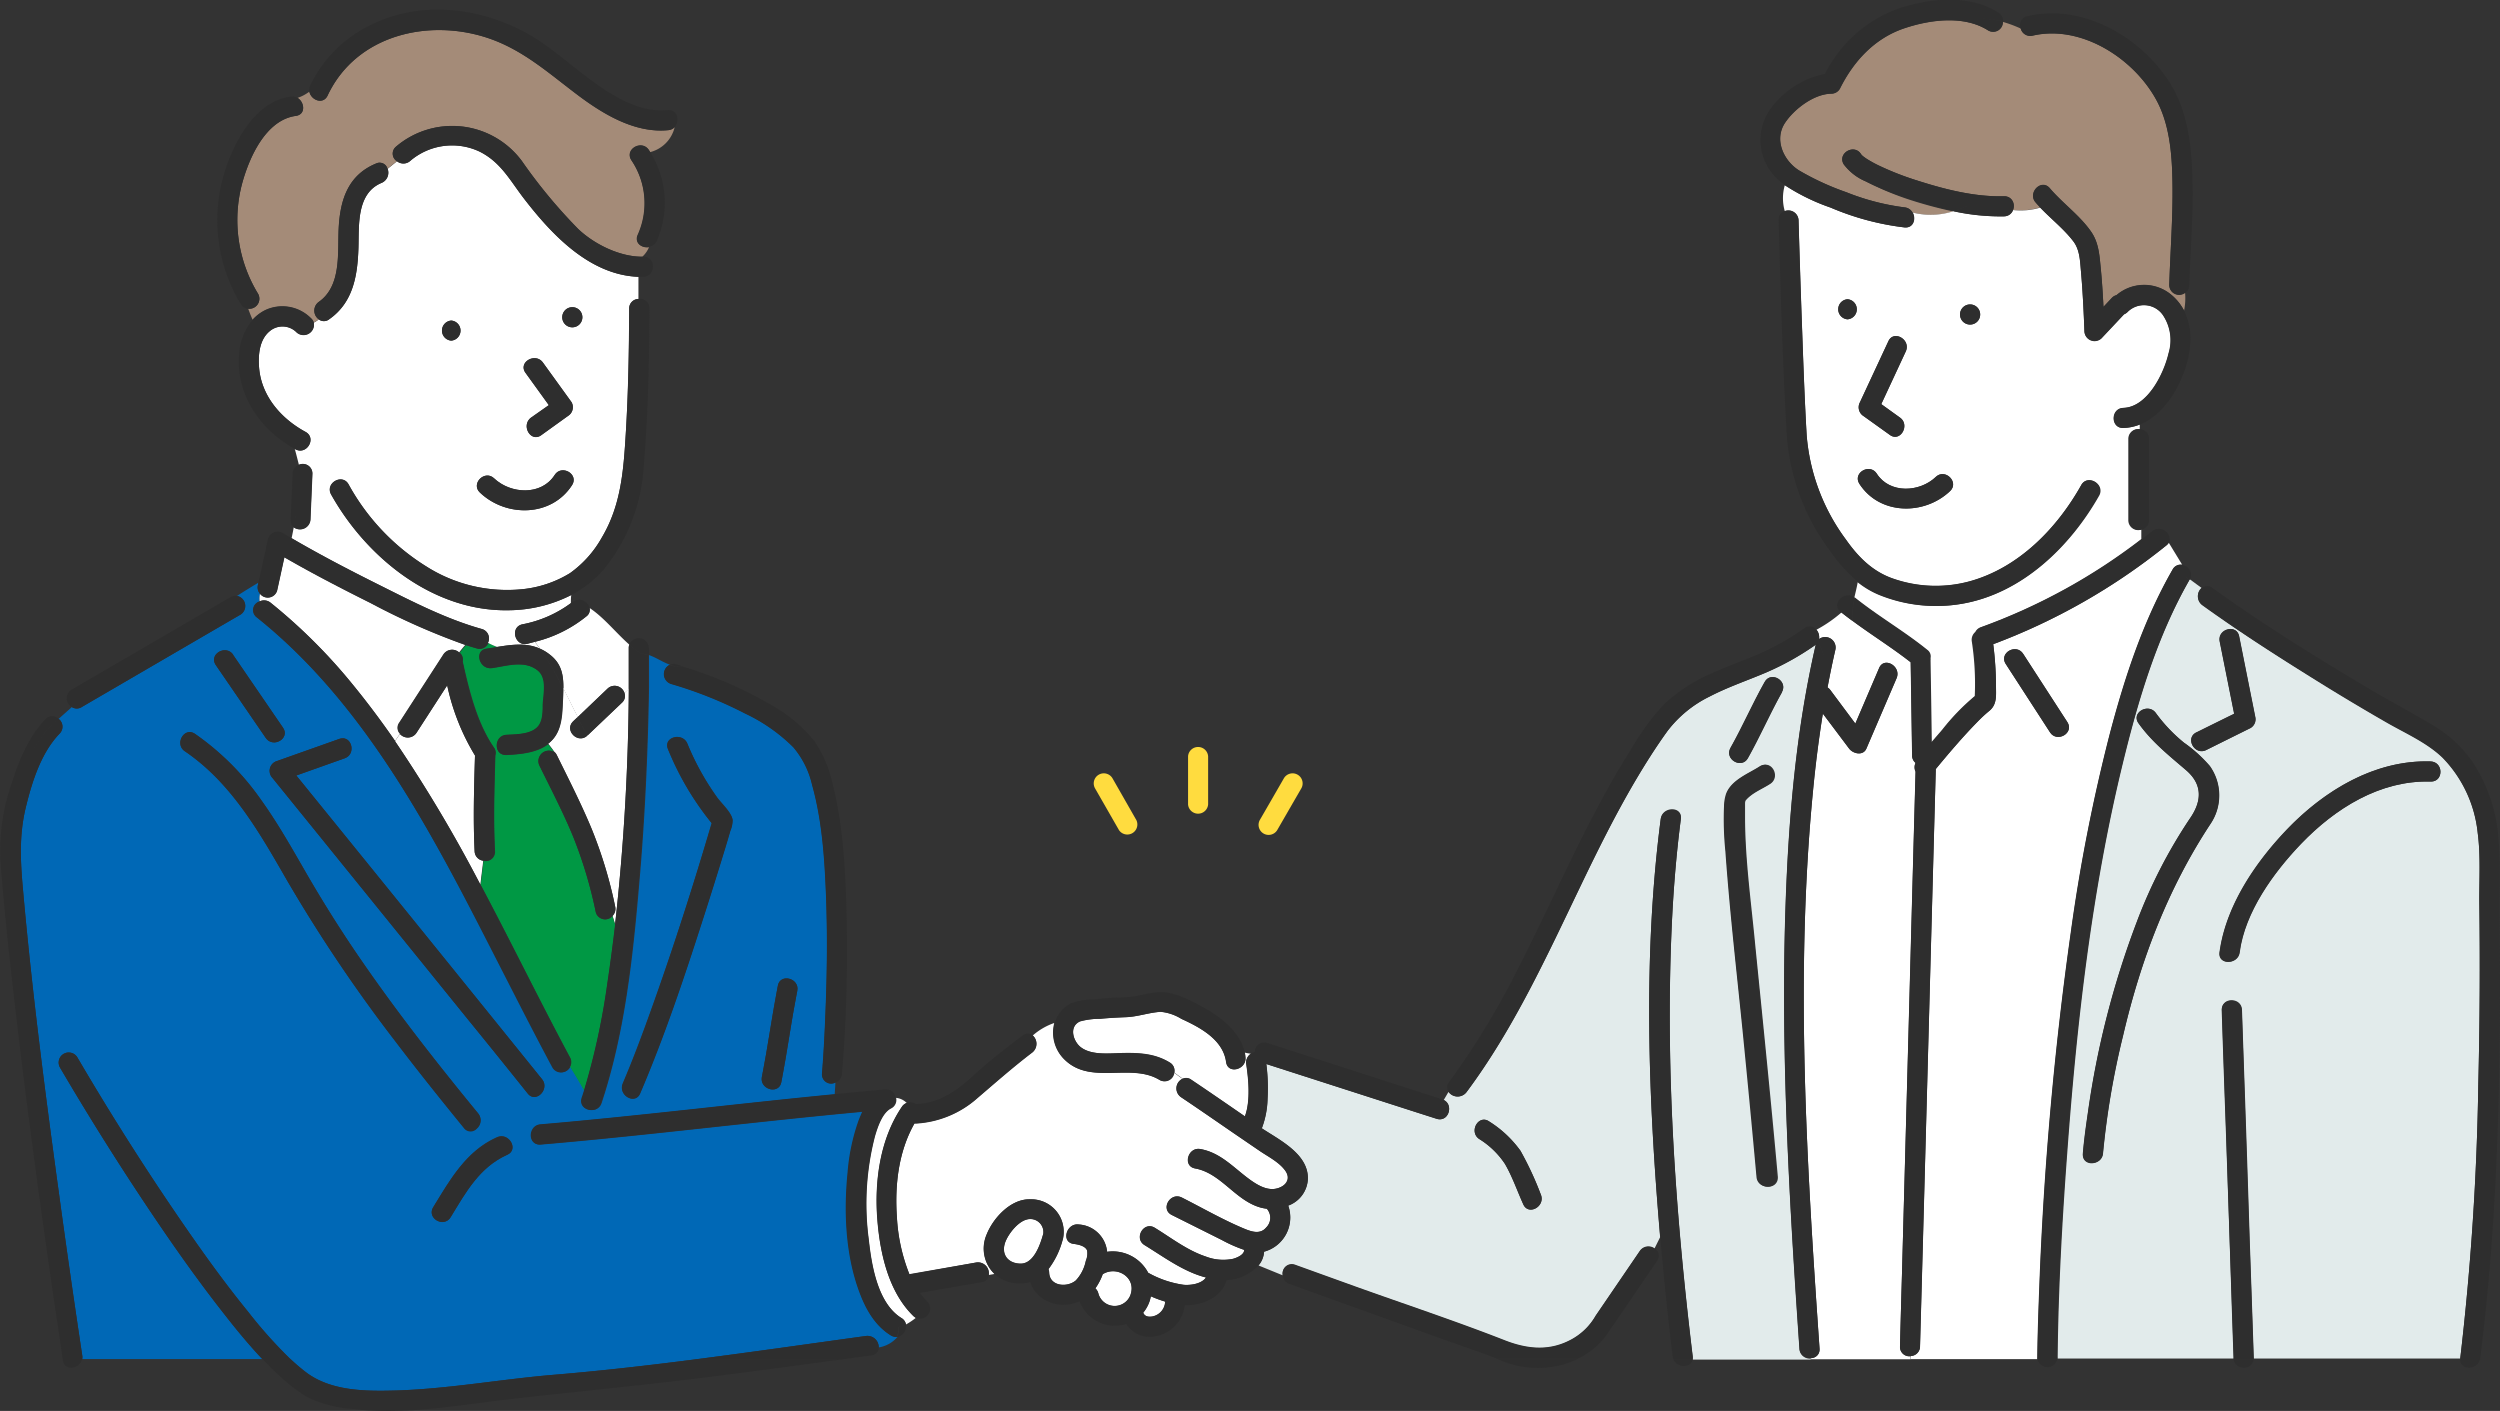 <svg xmlns="http://www.w3.org/2000/svg" viewBox="0 0 400 225.75"><rect x="0" y="0" width="400" height="225.75" fill="#333333" stroke="none"/><defs><style>.cls-1{fill:#0068b6;}.cls-2{fill:#fff;}.cls-3{fill:#009844;}.cls-4{fill:#a48b78;}.cls-5{fill:#e2ebeb;}.cls-6{fill:#2e2e2e;}.cls-7{fill:#ffdc3f;}</style></defs><g id="レイヤー_2" data-name="レイヤー 2"><g id="レイヤー_2-2" data-name="レイヤー 2"><path class="cls-1" d="M142.58,213.68c-2.52-1.55-4-4.2-5-6.91-2.23-6-2.51-12.87-1.88-19.15a32.34,32.34,0,0,1,1.74-8.26c.18-.49.39-1,.62-1.47-17.18,1.58-34.31,3.78-51.51,5.25-1.48.13-1.89-1.48-1.25-2.47a1.58,1.58,0,0,1,1.25-.74c15.68-1.35,31.3-3.3,47-4.82l.12-1.92a1.47,1.47,0,0,1-2.13-1.42c.27-3.29.43-6.59.56-9.89.25-6.17.32-12.34.09-18.51-.23-6-.62-12.07-2.24-17.84a14.16,14.16,0,0,0-3-6,27.62,27.62,0,0,0-7.7-5.39,65.76,65.76,0,0,0-11.87-4.74,1.65,1.65,0,0,1-.21-3.05c-1.15-.41-2.21-1.16-3.32-1.53,0,1.75,0,3.5,0,5.25-.18,10.54-.66,21.08-1.59,31.58-1,11.66-2.3,23.7-6,34.85-.65,1.95-3.76,1.11-3.1-.86.13-.38.25-.76.37-1.14-.68-1.29-1.47-2.56-2.25-3.84a1.57,1.57,0,0,1-2.78.11c-3-5.56-5.83-11.19-8.71-16.81C69.51,134.11,58.82,112.9,41,98.73a1.44,1.44,0,0,1,.52-2.5A4.17,4.17,0,0,1,41.6,95a1.57,1.57,0,0,1-.34-1.4l.08-.37c-1.15.69-2.29,1.38-3.4,2.11a1.64,1.64,0,0,1,.54,3l-3.18,1.84L13.07,113.13a1.44,1.44,0,0,1-1.57,0c-.71.64-1.43,1.26-2.13,1.9a1.57,1.57,0,0,1,.16,2.35c-3,3.12-4.48,7.89-5.45,12-1,4.32-.81,8.37-.42,12.75,1.43,16.21,3.52,32.37,5.73,48.48q1.8,13.14,3.77,26.25a1.46,1.46,0,0,1,0,.59H42c-2.42-2.55-4.64-5.31-6.79-8.08-3.64-4.68-7.07-9.52-10.39-14.43q-8-11.83-15.25-24.18a1.61,1.61,0,0,1,2.78-1.62c5.4,9.23,11.15,18.29,17.23,27.09,3.23,4.67,6.55,9.28,10.14,13.68a73.06,73.06,0,0,0,6.77,7.54c.78.73,1.6,1.43,2.44,2.08,4,3.05,9.54,3.09,14.57,2.94,8.36-.27,16.65-1.8,25-2.5,7.71-.64,15.4-1.53,23.09-2.52,9-1.16,18-2.46,27-3.7a1.81,1.81,0,0,1,2,1.84,5,5,0,0,0,3-1.67A1.59,1.59,0,0,1,142.58,213.68ZM121.9,172.31c1-5.08,1.52-9.35,2.56-14.61.39-2,3.49-1.17,3.1.85-1,5.08-1.52,9.35-2.55,14.61C124.61,175.19,121.51,174.33,121.9,172.31Zm-22.26,1c1.63-3.82,3.08-7.71,4.48-11.62,3.55-9.87,6.77-19.88,9.73-30a46.35,46.35,0,0,1-7-11.86c-.78-1.92,2.33-2.75,3.1-.86a43.14,43.14,0,0,0,4.77,8.55c.66.94,2.32,2.42,2.49,3.61a4.34,4.34,0,0,1-.35,1.69c-.31,1.05-.62,2.1-.94,3.15q-1.71,5.61-3.51,11.19c-3,9.35-6.15,18.69-10,27.72C101.6,176.85,98.83,175.21,99.64,173.33ZM81.17,184.74c-4.46,2-6.63,6-9.07,10-1.09,1.76-3.87.15-2.78-1.62,2.72-4.42,5.28-9,10.23-11.19C81.42,181.12,83.05,183.9,81.17,184.74ZM54.28,118.23c2-.69,2.8,2.42.86,3.1l-7.73,2.75,2.22,2.74q18.56,22.92,37.1,45.86c1.28,1.6-1,3.89-2.28,2.27q-4.77-5.92-9.56-11.84Q59.24,143.77,43.6,124.46a1.64,1.64,0,0,1,.71-2.69Zm-17-13.47,8,11.68c1.17,1.72-1.61,3.32-2.77,1.62l-8-11.67C33.39,104.67,36.17,103.06,37.33,104.76ZM46,141c-4.43-7.69-8.91-15.69-16.43-20.79-1.7-1.16-.09-3.94,1.62-2.78A42.28,42.28,0,0,1,41.8,128c2.63,3.67,4.85,7.61,7.1,11.51q3.72,6.45,7.87,12.6c6.1,9,12.82,17.6,19.72,26a1.7,1.7,0,0,1-.19,2.36,1.33,1.33,0,0,1-2.08-.09c-3.77-4.59-7.48-9.23-11.08-14A241.4,241.4,0,0,1,46,141Z"/><path class="cls-2" d="M183.89,208.29a6,6,0,0,1-1,1.73c.23.5.63.72,1.44.61a2.52,2.52,0,0,0,2.08-2.29s0-.06,0-.1a19.25,19.25,0,0,1-2.3-.85A6,6,0,0,1,183.89,208.29Z"/><path class="cls-2" d="M180.91,207.07c.86-2.63-2.08-4.52-4.34-3.3l-.13.06a9.56,9.56,0,0,1-1.19,2.29,1.65,1.65,0,0,1,.47.77A2.7,2.7,0,0,0,180.91,207.07Z"/><path class="cls-2" d="M166.93,197.39a2.09,2.09,0,0,0-2.62-2.29c-1.4.34-2.81,2.13-3.35,3.35-.89,2,.14,3.65,2.28,3.72S166.45,199.09,166.93,197.39Z"/><path class="cls-2" d="M205.64,187.3c-.91-1.35-2.65-2.21-4-3.1l-4.22-2.88c-2.82-1.94-5.63-3.89-8.47-5.79a1.7,1.7,0,0,1,.24-2.93c-.46-.31-.91-.64-1.36-1a1.56,1.56,0,0,1-2.36,1.16c-4.6-2.77-11,.89-15.2-3.27a6,6,0,0,1-1.59-5.81,10.21,10.21,0,0,0-3.44,2,1.78,1.78,0,0,1-.08,2.74c-3,2.29-5.87,4.81-8.76,7.28a16.16,16.16,0,0,1-9.83,4.08l-.26,0c-2.56,4.47-3.17,9.88-2.81,15a28.67,28.67,0,0,0,2,9.14L156.2,202a1.75,1.75,0,0,1,2,2l.94-.17a5.63,5.63,0,0,1-1.28-6.26c1-2.66,3.86-5.78,7-5.68a5.2,5.2,0,0,1,5.27,6.09,1.57,1.57,0,0,1-.06.28.83.83,0,0,1-.06.21,13.31,13.31,0,0,1-2.24,4.58,2,2,0,0,1,.11.57c.07,2.18,2.86,2.44,4.27,1.25a6.42,6.42,0,0,0,1.6-3.14,3,3,0,0,0,.21-1.65c-.31-.76-1.48-1-2.18-1.06-2-.28-1.16-3.38.86-3.1a4.83,4.83,0,0,1,4.51,4.37,6.41,6.41,0,0,1,6.57,3.35,16.1,16.1,0,0,0,5.67,1.93c1.19.1,2.89-.16,3.59-1.17-3.58-.91-6.71-3.27-9.83-5.18-1.76-1.08-.14-3.86,1.62-2.78,2.64,1.62,5.2,3.63,8.18,4.61a7.74,7.74,0,0,0,4.36.36c.67-.19,1.82-.67,1.78-1.43a22.85,22.85,0,0,1-3.6-1.59q-4-2-8-4c-1.85-.94-.22-3.71,1.62-2.78,3.25,1.64,6.48,3.51,9.84,4.92,1.23.52,2.69,1.05,3.66-.13a2.17,2.17,0,0,0,.19-2.89,1,1,0,0,0-.08-.11,7.32,7.32,0,0,1-1-.19c-4.07-1.13-6.33-5.51-10.49-6.26-2-.37-1.17-3.47.85-3.1,3.4.61,5.51,3.22,8.2,5.09,1.22.84,2.72,1.65,4.23,1.16C205.81,189.66,206.49,188.55,205.64,187.3Z"/><path class="cls-2" d="M326.34,205.6a552,552,0,0,1,5-56.26,280.06,280.06,0,0,1,6.3-32.1c2.39-9,5.36-18,10-26.13a1.44,1.44,0,0,1,1.5-.77L347,86.83a1.51,1.51,0,0,1-.38.43,100.1,100.1,0,0,1-27.71,15.81,53.54,53.54,0,0,1,.44,6.56c0,1.64.22,3.11-1.14,4.17a22.16,22.16,0,0,0-1.79,1.66c-2.36,2.4-4.56,5-6.7,7.58l-.26,9.49-1.38,50.78q-.44,16-.88,32.11a1.54,1.54,0,0,1-1.44,1.54v.5H326a2.13,2.13,0,0,1,0-.27C326.05,213.33,326.19,209.46,326.34,205.6Zm-2.64-101,7.08,10.94c1.12,1.74-1.66,3.35-2.78,1.62l-7.08-10.93C319.79,104.49,322.58,102.88,323.7,104.61Z"/><path class="cls-2" d="M99.91,110.87a1.43,1.43,0,0,1-.41,1.57L94,117.66a1.09,1.09,0,0,0,.08.15,1.09,1.09,0,0,1-.08-.15l0,0c-1.5,1.43-3.78-.84-2.28-2.27l.73-.69c-.79-1.53-1.53-3.06-2.29-4.57,0,.74-.06,1.51-.09,2.3-.08,2.08-.21,4.46-1.75,6a4.53,4.53,0,0,1-.62.54c.32.41.66.82.95,1.26a1.6,1.6,0,0,1,.43.54c1.92,3.9,3.9,7.77,5.57,11.79a70.82,70.82,0,0,1,3.77,12.44,1.55,1.55,0,0,1-.43,1.48q.23.7.42,1.41a357.19,357.19,0,0,0,2.2-37.7Z"/><path class="cls-2" d="M100.69,103.14c-2.19-1.93-4-4.29-6.35-5.86a1.31,1.31,0,0,1-.51,1.33,21,21,0,0,1-8.25,4.08c.29.36.56.73.82,1.1a7.11,7.11,0,0,1,1.52.91c2,1.49,2.24,3.38,2.22,5.47.76,1.51,1.5,3,2.29,4.57l4.8-4.58a1.65,1.65,0,0,1,2.68.71l.68-.59q0-3.32,0-6.6A1.53,1.53,0,0,1,100.69,103.14Z"/><path class="cls-2" d="M63.85,115.64l7.08-10.94a1.64,1.64,0,0,1,2.51-.28,14.91,14.91,0,0,1,1-1.22,111.58,111.58,0,0,1-15.09-6.67c-4.68-2.33-9.34-4.74-13.87-7.36-.39,1.77-.77,3.54-1.16,5.31A1.56,1.56,0,0,1,41.6,95a4.17,4.17,0,0,0-.05,1.21,1.65,1.65,0,0,1,1.75.22,87.83,87.83,0,0,1,13.15,13.14c2.38,2.91,4.62,5.92,6.75,9,.26-.38.52-.78.8-1.15A1.38,1.38,0,0,1,63.85,115.64Z"/><path class="cls-2" d="M77.32,137.71a1.57,1.57,0,0,1-1.38-1.52c-.25-5.09-.09-10.22.06-15.31a36.09,36.09,0,0,1-4.45-11.23l-4.92,7.61a1.66,1.66,0,0,1-2.63.18c-.28.37-.54.77-.8,1.15a229.37,229.37,0,0,1,13.66,22.95C77,140.26,77.17,139,77.32,137.71Z"/><path class="cls-3" d="M98,146.57a1.55,1.55,0,0,1-2.68-.63,70.19,70.19,0,0,0-3.59-12c-1.6-3.9-3.56-7.65-5.42-11.43a1.67,1.67,0,0,1,2.35-2.16c-.29-.44-.63-.85-.95-1.26-1.83,1.39-4.4,1.6-6.61,1.72s-2.06-3.1,0-3.22c1.51-.08,3.85-.07,5-1.31.78-.88.75-2.37.8-3.46.08-1.8.74-4.33-.86-5.56-2.13-1.65-4.87-.7-7.29-.35-2,.29-2.9-2.81-.86-3.1.58-.08,1.16-.18,1.74-.27a12.18,12.18,0,0,1-1.47-.66,1.49,1.49,0,0,1-1.84.89c-.59-.17-1.18-.35-1.76-.54a14.91,14.91,0,0,0-1,1.22,1.39,1.39,0,0,1,.49,1.36.14.14,0,0,1,0,.07c1.08,4.71,2.27,9.72,5,13.75a1.4,1.4,0,0,1,.22,1.25c-.15,5.1-.31,10.24-.06,15.34a1.48,1.48,0,0,1-1.84,1.52c-.15,1.27-.31,2.55-.46,3.83,4.87,9.16,9.42,18.51,14.3,27.61a1.5,1.5,0,0,1,0,1.51c.78,1.28,1.57,2.55,2.25,3.84a112.79,112.79,0,0,0,3.72-17.06q.7-4.71,1.26-9.46Q98.2,147.27,98,146.57Z"/><path class="cls-2" d="M61.07,29.26c-4.06,1.67-3.61,6.79-3.72,10.4-.14,4.41-.83,8.75-4.7,11.44a1.33,1.33,0,0,1-1.65,0,3.72,3.72,0,0,1-.79.52,1.67,1.67,0,0,1-2.73,1.57A3.17,3.17,0,0,0,43.14,53c-1.65,1.38-1.84,3.8-1.69,5.79.34,4.59,3.54,8.2,7.43,10.31,1.83,1,.2,3.76-1.62,2.78l-.1-.06c.24.84.45,1.71.67,2.57A1.52,1.52,0,0,1,50,75.79c-.1,2.44-.21,4.88-.31,7.33A1.68,1.68,0,0,1,47,84.37c-.11.59-.22,1.18-.35,1.75,4.55,2.65,9.23,5.09,13.94,7.44,5.3,2.65,10.75,5.48,16.48,7.08a1.56,1.56,0,0,1,1,2.21,12.18,12.18,0,0,0,1.47.66c2.38-.38,4.68-.68,6.85.28-.26-.37-.53-.74-.82-1.1l-1.17.31c-2,.5-2.87-2.61-.86-3.1a19,19,0,0,0,7.8-3.4c0-.43,0-.86.06-1.29a22.45,22.45,0,0,1-10,2.43C69.31,97.87,58.63,89.21,53,79.12c-1-1.81,1.76-3.43,2.78-1.63A35.62,35.62,0,0,0,68.19,90.62a24.11,24.11,0,0,0,15.4,3.65,18,18,0,0,0,7.6-2.56A17.42,17.42,0,0,0,96.3,86c3.06-5.15,3.46-10.68,3.82-16.54.41-6.68.5-13.38.55-20.07a1.51,1.51,0,0,1,1.48-1.55V44.29C94.31,44,88.21,37.47,83.79,31.68c-2.21-2.89-3.69-5.78-7.08-7.45a10.3,10.3,0,0,0-11.06,1.51,1.63,1.63,0,0,1-2.12.05c-.49.4-1,.81-1.5,1.21A1.77,1.77,0,0,1,61.07,29.26Zm30.5,19.89a1.61,1.61,0,0,1,0,3.22A1.61,1.61,0,0,1,91.57,49.15ZM86.86,58l4.59,6.35a1.64,1.64,0,0,1-.58,2.2l-4.28,3.08c-1.68,1.21-3.28-1.58-1.62-2.78l2.85-2-3.74-5.18C82.86,58,85.65,56.35,86.86,58Zm-7.8,18.53c2.66,2.52,7.55,2.79,9.69-.54,1.12-1.74,3.9-.12,2.78,1.62C88.24,82.73,81,82.8,76.79,78.81,75.28,77.39,77.56,75.11,79.06,76.54ZM72.2,51.29a1.61,1.61,0,0,1,0,3.21A1.61,1.61,0,0,1,72.2,51.29Z"/><path class="cls-4" d="M106.84,20.83c-5.43.51-10.61-2.72-14.75-5.87-4.48-3.41-8.51-7-14-8.86C68.61,2.9,57,5.55,52.42,15.28c-.71,1.53-2.67.74-2.92-.62a6.66,6.66,0,0,1-1.88,1c1.13.7,1.32,2.65-.28,2.87-4.81.65-7.45,6.64-8.58,10.75A22.65,22.65,0,0,0,41.29,47a1.61,1.61,0,0,1-1.58,2.39c.21.59.44,1.17.7,1.76a6.56,6.56,0,0,1,2.23-1.64,6.46,6.46,0,0,1,7.11,1.38,1.53,1.53,0,0,1,.46.71,3.72,3.72,0,0,0,.79-.52,1.72,1.72,0,0,1,0-2.77c3.68-2.56,3-7.89,3.2-11.8.22-4.54,1.48-8.51,6-10.36A1.3,1.3,0,0,1,62,27c.51-.4,1-.81,1.5-1.21a1.44,1.44,0,0,1-.15-2.32,13.87,13.87,0,0,1,20.16,2.3,83.19,83.19,0,0,0,9,10.86c2.59,2.47,6.64,4.47,10.27,4.44a4.4,4.4,0,0,0,1.06-1.51c-1.1.18-2.31-.62-1.79-1.9a12.28,12.28,0,0,0-1-12c-1.14-1.74,1.64-3.35,2.78-1.63.07.1.13.21.19.31a5.4,5.4,0,0,0,3.93-4A1.63,1.63,0,0,1,106.84,20.83Z"/><path class="cls-2" d="M142.6,177.34c-1.34.66-2.1,2.77-2.59,4.45a43.13,43.13,0,0,0-1,16.51c.45,4.06,1.4,10.23,5.25,12.61a1.47,1.47,0,0,1,.71,1,11.38,11.38,0,0,0,1.57-1.06,1.84,1.84,0,0,1-.37-.27c-4-3.87-5.34-10-5.77-15.37-.49-6.14.39-12.9,3.91-18.1a1.58,1.58,0,0,1,.77-.63,2.77,2.77,0,0,0-1.7-.82A1.5,1.5,0,0,1,142.6,177.34Z"/><path class="cls-4" d="M349.61,46.81a1.58,1.58,0,0,1-2.53-1.27c.17-5.34.59-10.69.52-16-.06-4.39-.33-9.17-2.37-13.15-3.51-6.87-12.11-12.53-20-10.7a1.58,1.58,0,0,1-1.91-1.12,20.16,20.16,0,0,0-2.84-1.06,1.56,1.56,0,0,1-2.37,1.36c-3.89-2.47-9.36-1.71-13.5-.3-4.7,1.6-8.05,5.27-10.21,9.63A1.59,1.59,0,0,1,293,15c-2.77.05-5.93,2.46-7.4,4.69-1.8,2.75-.12,6.13,2.3,7.61a42.53,42.53,0,0,0,7.54,3.47,37.85,37.85,0,0,0,9.29,2.42A1.62,1.62,0,0,1,306,34a11.83,11.83,0,0,0,6.52-.17,68,68,0,0,1-7.38-2A47.64,47.64,0,0,1,298.47,29,8.54,8.54,0,0,1,295,26.3c-1.09-1.77,1.69-3.38,2.77-1.62a1.89,1.89,0,0,0,.37.36c.14.11.37.27.55.39a19.2,19.2,0,0,0,2.14,1.16,46.44,46.44,0,0,0,6,2.32c4.42,1.41,9.14,2.61,13.81,2.49a1.56,1.56,0,0,1,1.44,2.21,11,11,0,0,0,4.35-.43c-.25-.26-.5-.54-.74-.82a1.53,1.53,0,0,1-.35-.63,15,15,0,0,1-5.13-.76,15,15,0,0,0,5.13.76c-.42-1.46,1.45-3,2.62-1.64,2.06,2.42,4.78,4.33,6.6,6.94,1.16,1.66,1.33,3.55,1.52,5.51.22,2.17.36,4.35.47,6.54l1.32-1.41a1.51,1.51,0,0,1,.76-.46,6.79,6.79,0,0,1,8.54-.25,8.1,8.1,0,0,1,2.28,2.75A10.1,10.1,0,0,0,349.61,46.81Z"/><path class="cls-2" d="M322.09,33.61a1.5,1.5,0,0,1-1.44,1,35.22,35.22,0,0,1-8.09-.82A11.83,11.83,0,0,1,306,34c.57,1,.14,2.52-1.3,2.38a43,43,0,0,1-11.82-3.17,33,33,0,0,1-7.31-3.57,7.41,7.41,0,0,0,0,4.15,1.63,1.63,0,0,1,2.19,1.47q.24,8.43.55,16.86c.21,5.84.41,11.69.75,17.52a32.32,32.32,0,0,0,6.27,16.69c2,2.84,4.3,5.16,7.63,6.29a20.68,20.68,0,0,0,12.21.4c7.84-2.17,13.94-8.46,17.82-15.38,1-1.81,3.79-.19,2.78,1.62-4.61,8.23-12.35,15.73-22,17.36a24.16,24.16,0,0,1-13.18-1.45,14,14,0,0,1-3.36-2c-.14.82-.35,1.64-.54,2.46,3.71,3,7.85,5.37,11.56,8.35a1.28,1.28,0,0,1,.52,1.32,1.45,1.45,0,0,1,0,.37q.11,6.57.2,13.14l1.79-2.07a35.65,35.65,0,0,1,5.2-5.37,44.64,44.64,0,0,0-.47-8.72,1.64,1.64,0,0,1,.55-1.53,1.55,1.55,0,0,1,.9-.77,95,95,0,0,0,25.67-14.1c0-.51,0-1,0-1.51a1.58,1.58,0,0,1-2.08-1.5v-13a1.54,1.54,0,0,1,1.83-1.54l0-.79a7.78,7.78,0,0,1-2.64.56c-2.07.07-2.06-3.14,0-3.21,3.88-.13,6.49-5.53,7.23-8.72a7.2,7.2,0,0,0-.9-6.13,3.71,3.71,0,0,0-5.72-.45,1.74,1.74,0,0,1-.52.33l-3.61,3.84A1.62,1.62,0,0,1,333.51,53c-.12-3.14-.27-6.29-.54-9.42-.15-1.67-.15-3.48-1.17-4.88-1.5-2-3.6-3.64-5.36-5.48A11,11,0,0,1,322.09,33.61Zm-24.5,30.76,4.55-9.77c.87-1.88,3.64-.24,2.78,1.62L301,64.66l3,2.16c1.67,1.2.06,4-1.62,2.77l-4.19-3A1.66,1.66,0,0,1,297.59,64.37Zm-2-13.28a1.61,1.61,0,0,1,0-3.21A1.61,1.61,0,0,1,295.61,51.09ZM312,78.58c-4.14,3.92-11.27,3.85-14.5-1.17-1.12-1.75,1.66-3.36,2.78-1.62,2.09,3.24,6.85,3,9.44.52C311.23,74.88,313.51,77.16,312,78.58Zm3.21-26.65a1.61,1.61,0,0,1,0-3.22A1.61,1.61,0,0,1,315.22,51.93Z"/><path class="cls-5" d="M396.53,173.45q.36-14.58.16-29.18c0-3.58.22-7.42-.25-11a20.26,20.26,0,0,0-5.63-12.11c-2.5-2.4-5.85-3.85-8.82-5.56q-5-2.85-9.84-5.85c-6.71-4.11-13.39-8.35-19.79-13a1.74,1.74,0,0,1-.12-2.69l-1.87-1.37c-5.21,9.08-8.26,19.35-10.72,29.47-5,20.53-7.38,41.7-8.92,62.75-.79,10.7-1.39,21.46-1.5,32.19a1.12,1.12,0,0,1,0,.27h28.17a.86.86,0,0,1,0-.16l-.24-7q-.53-14.91-1-29.83-.33-9.4-.65-18.8c-.07-2.07,3.14-2.06,3.21,0l.24,7q.53,14.91,1,29.83.33,9.39.65,18.8a.86.86,0,0,1,0,.16h33.05a.86.86,0,0,1,0-.16A431.35,431.35,0,0,0,396.53,173.45Zm-45.12-56.23,6.08-3-2.31-11.55c-.41-2,2.69-2.89,3.1-.86q1.28,6.43,2.57,12.87a1.63,1.63,0,0,1-.74,1.81L353,120C351.19,120.93,349.56,118.15,351.41,117.22Zm2.28,14.6c-6.87,10.41-11.19,21.83-14,33.94a129.86,129.86,0,0,0-3.2,18.79c-.17,2-3.39,2.06-3.21,0s.49-4.39.81-6.57a140.69,140.69,0,0,1,7.8-30.43,81,81,0,0,1,8.53-16.61c1.88-2.73,2-5.44-.64-7.72s-5.46-4.49-7.6-7.5c-1.21-1.69,1.58-3.3,2.77-1.63a25.27,25.27,0,0,0,4.5,4.74,22.3,22.3,0,0,1,4.14,3.73A8.13,8.13,0,0,1,353.69,131.82Zm35.19-6.77c-8.11-.24-15.33,4.32-20.77,10-4.37,4.57-8.95,10.87-9.79,17.33-.26,2-3.48,2.05-3.21,0,1-7.4,5.68-14.33,10.73-19.61,6-6.27,14.11-11.2,23-10.94C391,121.89,391,125.1,388.88,125.05Z"/><path class="cls-2" d="M304,215.42q.15-5.82.32-11.66L305.68,153q.4-14.76.8-29.53a1.63,1.63,0,0,1,0-1.4,1.5,1.5,0,0,1-.55-1.19q-.12-7.45-.23-14.91c-3-2.34-6.22-4.36-9.27-6.6a.62.62,0,0,0,0,.13.62.62,0,0,1,0-.13c-.61-.45-1.21-.9-1.8-1.37a21.71,21.71,0,0,1-4,2.76,1.85,1.85,0,0,1,.42,1.5,1.67,1.67,0,0,1,2.62,1.68c-.47,2-.88,4-1.26,6.06a1.61,1.61,0,0,1,.45.42l4,5.37,3.81-8.9c.81-1.9,3.58-.26,2.78,1.62l-4.83,11.26c-.53,1.23-2.15.83-2.77,0l-4.2-5.59q-1,6.18-1.58,12.43c-2.87,29.6-1,59.56,1.05,89.16a1.39,1.39,0,0,1-1.41,1.54l0,.17h16V217A1.49,1.49,0,0,1,304,215.42Z"/><path class="cls-5" d="M287.9,215.75c-.59-8.39-1.13-16.79-1.56-25.19-.77-15.21-1.18-30.45-.66-45.68.48-14,1.68-28.09,4.84-41.77l-.2.17a44.19,44.19,0,0,1-7.72,4.3c-3,1.29-6.17,2.34-9.1,3.87a18.91,18.91,0,0,0-6.72,5.51c-1.87,2.59-3.58,5.3-5.2,8.05-3.19,5.43-6,11.08-8.71,16.75-5.45,11.33-10.71,22.86-18.26,33a1.79,1.79,0,0,1-2.85-.06L231,176c1.62.81.77,3.6-1.11,3l-3.5-1.12-23.77-7.65a30,30,0,0,1,.2,5.53,14.26,14.26,0,0,1-.92,4.76c2.87,1.9,7.45,4.12,7.37,8.09a4.77,4.77,0,0,1-3.15,4.28,5.66,5.66,0,0,1-3.86,7.37,3.71,3.71,0,0,1-.9,2.21l3.87,1.58a1.47,1.47,0,0,1,1.95-1.63l9.59,3.46c8,2.86,16,5.52,23.89,8.6,3.45,1.36,6.92,1.82,10.38.09a9.91,9.91,0,0,0,4.26-4l7.06-10.35a1.67,1.67,0,0,1,2.34-.42l.92-1.85c-1.89-22.15-2.78-44.75.09-66.84.27-2,3.48-2.05,3.22,0-.78,6-1.25,12-1.5,18.08-.95,22.66.67,45.44,3.4,67.92a2.05,2.05,0,0,1,0,.43h18.88l0-.17A1.65,1.65,0,0,1,287.9,215.75ZM243.73,192.7c-1-2.15-1.76-4.44-2.94-6.48a13.37,13.37,0,0,0-4.14-4c-1.68-1.18-.07-4,1.63-2.78a17.75,17.75,0,0,1,5,4.69,50.91,50.91,0,0,1,3.23,6.94C247.35,193,244.58,194.58,243.73,192.7Zm37.41-4.35q-1-11.78-2.24-23.53c-1-9.52-2.06-19-2.74-28.58a51.34,51.34,0,0,1-.22-7.23,6.82,6.82,0,0,1,.33-2c.84-2.23,3.51-3.17,5.35-4.37s3.35,1.66,1.62,2.78c-1.31.85-2.93,1.44-3.95,2.68a1.45,1.45,0,0,0-.08.36c0,.2,0,.15,0,.08v.05c0,.19,0,.37,0,.56,0,.51,0,1,0,1.53,0,6.88,1,13.81,1.64,20.64,1.24,12.35,2.5,24.68,3.61,37C284.54,190.41,281.33,190.39,281.14,188.35Zm4-77.61c-1.94,3.46-3.52,7.1-5.46,10.56-1,1.8-3.8.18-2.78-1.63,1.95-3.46,3.52-7.09,5.47-10.55C283.34,107.31,286.12,108.93,285.1,110.74Z"/><path class="cls-2" d="M196.2,169.94c-.49-3.59-4.17-5.54-7.16-6.91a7.68,7.68,0,0,0-3.34-1.13c-1.91.11-3.72.8-5.64.86-1.37.05-2.74.13-4.11.26a12,12,0,0,0-3.17.38c-1.79.81-1.12,3.12.06,4.08,1.68,1.38,4.47,1.08,6.48,1,2.75-.07,5.4,0,7.82,1.5a1.49,1.49,0,0,1,.73,1.61c.45.33.9.66,1.36,1a1.35,1.35,0,0,1,1.38.15c2.88,1.93,5.73,3.91,8.59,5.87.93-2.51.57-6,.22-8.35a1.68,1.68,0,0,1,.72-1.67,7.1,7.1,0,0,1-1-.18c0,.22.09.44.12.67C199.58,171.12,196.48,172,196.2,169.94Z"/><path class="cls-6" d="M333,77.61c-3.88,6.92-10,13.21-17.82,15.38a20.68,20.68,0,0,1-12.21-.4c-3.33-1.13-5.63-3.45-7.63-6.29a32.32,32.32,0,0,1-6.27-16.69c-.34-5.83-.54-11.68-.75-17.52q-.3-8.43-.55-16.86a1.63,1.63,0,0,0-2.19-1.47,8.61,8.61,0,0,0,.84,2,8.61,8.61,0,0,1-.84-2,1.41,1.41,0,0,0-1,1.47c.33,11.54.63,23.09,1.32,34.61a35.1,35.1,0,0,0,7,18.44,24.14,24.14,0,0,0,4.46,4.88c0-.15.05-.29.07-.44,0,.15,0,.29-.07.44a14,14,0,0,0,3.36,2,24.16,24.16,0,0,0,13.18,1.45c9.61-1.63,17.35-9.13,22-17.36C336.82,77.42,334,75.8,333,77.61Z"/><path class="cls-6" d="M349.46,49.71c-.16.85-.39,1.69-.61,2.49.22-.8.45-1.64.61-2.49A8.1,8.1,0,0,0,347.18,47a6.79,6.79,0,0,0-8.54.25,1.51,1.51,0,0,0-.76.46l-1.32,1.41c-.11-2.19-.25-4.37-.47-6.54-.19-2-.36-3.85-1.52-5.51-1.82-2.61-4.54-4.52-6.6-6.94-1.17-1.37-3,.18-2.62,1.64a18.14,18.14,0,0,0,3.56-.44,18.14,18.14,0,0,1-3.56.44,1.53,1.53,0,0,0,.35.63c1.88,2.21,4.38,4,6.1,6.3,1,1.4,1,3.21,1.17,4.88.27,3.13.42,6.28.54,9.42a1.62,1.62,0,0,0,2.74,1.14l3.61-3.84a1.74,1.74,0,0,0,.52-.33,3.71,3.71,0,0,1,5.72.45,7.2,7.2,0,0,1,.9,6.13c-.74,3.19-3.35,8.59-7.23,8.72-2.06.07-2.07,3.28,0,3.21a7.78,7.78,0,0,0,2.64-.56l-.08-1.26.08,1.26c4.61-1.87,7.56-8,8-12.49A10.33,10.33,0,0,0,349.46,49.71Z"/><path class="cls-6" d="M315.22,48.71a1.61,1.61,0,0,0,0,3.22A1.61,1.61,0,0,0,315.22,48.71Z"/><path class="cls-6" d="M295.61,47.88a1.61,1.61,0,0,0,0,3.21A1.61,1.61,0,0,0,295.61,47.88Z"/><path class="cls-6" d="M302.14,54.6l-4.55,9.77a1.66,1.66,0,0,0,.58,2.2l4.19,3C304,70.81,305.65,68,304,66.82l-3-2.16,3.93-8.44C305.78,54.36,303,52.72,302.14,54.6Z"/><path class="cls-6" d="M297.51,77.41c3.23,5,10.36,5.09,14.5,1.17,1.5-1.42-.78-3.7-2.28-2.27-2.59,2.45-7.35,2.72-9.44-.52C299.17,74.05,296.39,75.66,297.51,77.41Z"/><path class="cls-6" d="M342.46,68.67l.23,3.81-.23-3.81a1.54,1.54,0,0,0-1.83,1.54v13a1.58,1.58,0,0,0,2.08,1.5,32.78,32.78,0,0,0-.3-3.59,32.78,32.78,0,0,1,.3,3.59,1.48,1.48,0,0,0,1.13-1.5v-13A1.49,1.49,0,0,0,342.46,68.67Z"/><path class="cls-6" d="M231,176a9.88,9.88,0,0,1-1.49,2,9.88,9.88,0,0,0,1.49-2l-.26-.11L206.27,168l-3.5-1.12a1.5,1.5,0,0,0-2,1.44,2,2,0,0,0-.66.3,4.37,4.37,0,0,1,1.4.35,4.37,4.37,0,0,0-1.4-.35,1.68,1.68,0,0,0-.72,1.67c.35,2.36.71,5.84-.22,8.35-2.86-2-5.71-3.94-8.59-5.87a1.35,1.35,0,0,0-1.38-.15,19,19,0,0,0,2,1.17,19,19,0,0,1-2-1.17,1.7,1.7,0,0,0-.24,2.93c2.84,1.9,5.65,3.85,8.47,5.79l4.22,2.88c1.31.89,3,1.75,4,3.1s.17,2.36-1.17,2.78c-1.51.49-3-.32-4.23-1.16-2.69-1.87-4.8-4.48-8.2-5.09-2-.37-2.89,2.73-.85,3.1,4.16.75,6.42,5.13,10.49,6.26a7.32,7.32,0,0,0,1,.19,1,1,0,0,1,.08.11,2.17,2.17,0,0,1-.19,2.89c-1,1.18-2.43.65-3.66.13-3.36-1.41-6.59-3.28-9.84-4.92-1.84-.93-3.47,1.84-1.62,2.78q4,2,8,4a22.85,22.85,0,0,0,3.6,1.59c0,.76-1.11,1.24-1.78,1.43a7.74,7.74,0,0,1-4.36-.36c-3-1-5.54-3-8.18-4.61-1.76-1.08-3.38,1.7-1.62,2.78,3.12,1.91,6.25,4.27,9.83,5.18-.7,1-2.4,1.27-3.59,1.17a16.1,16.1,0,0,1-5.67-1.93,6.41,6.41,0,0,0-6.57-3.35,4.83,4.83,0,0,0-4.51-4.37c-2-.28-2.9,2.82-.86,3.1.7.1,1.87.3,2.18,1.06a3,3,0,0,1-.21,1.65,6.42,6.42,0,0,1-1.6,3.14c-1.41,1.19-4.2.93-4.27-1.25a2,2,0,0,0-.11-.57,13.31,13.31,0,0,0,2.24-4.58.83.83,0,0,0,.06-.21,1.57,1.57,0,0,0,.06-.28,5.2,5.2,0,0,0-5.27-6.09c-3.1-.1-5.93,3-7,5.68a5.63,5.63,0,0,0,1.28,6.26c.71-.15,1.42-.33,2.19-.46-.77.13-1.48.31-2.19.46a5.87,5.87,0,0,0,3.29,1.49,5.71,5.71,0,0,0,2.44-.21c1,3.2,4.84,4.49,7.9,3.1a6,6,0,0,0,7.46,3.62,4.38,4.38,0,0,0,4.48,2,5.71,5.71,0,0,0,4.89-5,8.51,8.51,0,0,0,1.51-.09c2.38-.36,4.56-1.68,5.18-3.92a7.33,7.33,0,0,0,5.08-2.33l-.89-.37.89.37a3.71,3.71,0,0,0,.9-2.21,5.66,5.66,0,0,0,3.86-7.37,4.77,4.77,0,0,0,3.15-4.28c.08-4-4.5-6.19-7.37-8.09a14.26,14.26,0,0,0,.92-4.76,30,30,0,0,0-.2-5.53l23.77,7.65,3.5,1.12C231.78,179.57,232.63,176.78,231,176Zm-64.08,21.42c-.48,1.7-1.46,4.85-3.69,4.78s-3.17-1.73-2.28-3.72c.54-1.22,1.95-3,3.35-3.35A2.09,2.09,0,0,1,166.93,197.39Zm14,9.68a2.7,2.7,0,0,1-5.19-.18,1.65,1.65,0,0,0-.47-.77,9.56,9.56,0,0,0,1.19-2.29l.13-.06C178.83,202.55,181.77,204.44,180.91,207.07Zm5.52,1.27a2.52,2.52,0,0,1-2.08,2.29c-.81.11-1.21-.11-1.44-.61a6,6,0,0,0,1.23-2.63,19.25,19.25,0,0,0,2.3.85S186.43,208.31,186.43,208.34Z"/><path class="cls-6" d="M240.79,186.22c1.18,2,2,4.33,2.94,6.48.85,1.88,3.62.25,2.78-1.62a50.91,50.91,0,0,0-3.23-6.94,17.75,17.75,0,0,0-5-4.69c-1.7-1.19-3.31,1.6-1.63,2.78A13.37,13.37,0,0,1,240.79,186.22Z"/><path class="cls-6" d="M199.18,168.42a1.69,1.69,0,0,1-1.18-1.08,1.69,1.69,0,0,0,1.18,1.08c-.76-3.27-3.68-5.59-6.51-7.16-2.39-1.32-5.16-2.85-7.95-2.46-1,.14-2,.39-3.05.59a20.39,20.39,0,0,1-3,.21c-1.13.05-2.27.16-3.4.28a11.56,11.56,0,0,0-3.9.64,5.1,5.1,0,0,0-2.62,3.19,9.87,9.87,0,0,1,3.23-.55,9.87,9.87,0,0,0-3.23.55,6,6,0,0,0,1.59,5.81c4.15,4.16,10.6.5,15.2,3.27a1.56,1.56,0,0,0,2.36-1.16c-.6-.46-1.18-.93-1.77-1.39.59.46,1.17.93,1.77,1.39a1.49,1.49,0,0,0-.73-1.61c-2.42-1.46-5.07-1.57-7.82-1.5-2,0-4.8.34-6.48-1-1.18-1-1.85-3.27-.06-4.08A12,12,0,0,1,176,163c1.37-.13,2.74-.21,4.11-.26,1.92-.06,3.73-.75,5.64-.86A7.68,7.68,0,0,1,189,163c3,1.37,6.67,3.32,7.16,6.91.28,2.05,3.38,1.18,3.1-.85C199.27,168.86,199.23,168.64,199.18,168.42Z"/><path class="cls-6" d="M350.77,27.82c-.17-4.88-.83-10-3.39-14.23-4.56-7.55-14.08-13.12-23-11a1.46,1.46,0,0,0-1.06,2c.7.32,1.38.67,2.05,1-.67-.37-1.35-.72-2.05-1a1.58,1.58,0,0,0,1.91,1.12c7.89-1.83,16.49,3.83,20,10.7,2,4,2.31,8.76,2.37,13.15.07,5.36-.35,10.71-.52,16.05a1.58,1.58,0,0,0,2.53,1.27,6.39,6.39,0,0,0-.44-1.69,6.39,6.39,0,0,1,.44,1.69,1.49,1.49,0,0,0,.68-1.27C350.48,39.64,351,33.73,350.77,27.82Z"/><path class="cls-6" d="M315.72,3a13,13,0,0,1,4.76.47A1.53,1.53,0,0,0,319.73,2c-4.61-2.93-11-2.31-16-.62A21.17,21.17,0,0,0,292,11.82a14.28,14.28,0,0,0-8.59,5.42A8.54,8.54,0,0,0,284.8,29c.26.23.53.44.81.65a6.22,6.22,0,0,1,.52-1.22,6.22,6.22,0,0,0-.52,1.22,33,33,0,0,0,7.31,3.57,43,43,0,0,0,11.82,3.17c1.44.14,1.87-1.38,1.3-2.38a12.49,12.49,0,0,1-1.26-.43A12.49,12.49,0,0,0,306,34a1.62,1.62,0,0,0-1.3-.83,37.85,37.85,0,0,1-9.29-2.42,42.53,42.53,0,0,1-7.54-3.47c-2.42-1.48-4.1-4.86-2.3-7.61,1.47-2.23,4.63-4.64,7.4-4.69a1.59,1.59,0,0,0,1.39-.8c2.16-4.36,5.51-8,10.21-9.63,4.14-1.41,9.61-2.17,13.5.3a1.56,1.56,0,0,0,2.37-1.36A13,13,0,0,0,315.72,3Z"/><path class="cls-6" d="M320.65,31.4c-4.67.12-9.39-1.08-13.81-2.49a46.44,46.44,0,0,1-6-2.32,19.2,19.2,0,0,1-2.14-1.16c-.18-.12-.41-.28-.55-.39a1.89,1.89,0,0,1-.37-.36c-1.08-1.76-3.86-.15-2.77,1.62a8.54,8.54,0,0,0,3.5,2.72,47.64,47.64,0,0,0,6.71,2.73,68,68,0,0,0,7.38,2A15.14,15.14,0,0,0,316,32.25a15.14,15.14,0,0,1-3.48,1.55,35.22,35.22,0,0,0,8.09.82C322.72,34.56,322.73,31.35,320.65,31.4Z"/><path class="cls-7" d="M193.3,128.69V121a1.61,1.61,0,0,0-3.21,0v7.72A1.61,1.61,0,0,0,193.3,128.69Z"/><path class="cls-7" d="M179.05,132.84a1.61,1.61,0,0,0,2.77-1.62L178,124.53a1.61,1.61,0,0,0-2.78,1.63Z"/><path class="cls-7" d="M204.34,132.84c1.29-2.23,2.57-4.46,3.86-6.68a1.61,1.61,0,0,0-2.78-1.63q-1.92,3.34-3.86,6.69A1.61,1.61,0,0,0,204.34,132.84Z"/><path class="cls-6" d="M102.15,47.83v0a1.51,1.51,0,0,0-1.48,1.55c0,6.69-.14,13.39-.55,20.07-.36,5.86-.76,11.39-3.82,16.54a17.42,17.42,0,0,1-5.11,5.72,18,18,0,0,1-7.6,2.56,24.11,24.11,0,0,1-15.4-3.65A35.62,35.62,0,0,1,55.75,77.49c-1-1.8-3.8-.18-2.78,1.63,5.66,10.09,16.34,18.75,28.41,18.52a22.45,22.45,0,0,0,10-2.43,9.78,9.78,0,0,1,.13-1.2,9.78,9.78,0,0,0-.13,1.2A17.27,17.27,0,0,0,96.69,91,28.83,28.83,0,0,0,103,74.61c.71-8.39.86-16.81.92-25.23A1.52,1.52,0,0,0,102.15,47.83Z"/><path class="cls-6" d="M43.14,53a3.17,3.17,0,0,1,4.34.22,1.67,1.67,0,0,0,2.73-1.57,2.71,2.71,0,0,1-1.13.26,2.71,2.71,0,0,0,1.13-.26,1.53,1.53,0,0,0-.46-.71,6.46,6.46,0,0,0-7.11-1.38,6.56,6.56,0,0,0-2.23,1.64c.29.65.61,1.32,1,2-.34-.68-.66-1.35-1-2a9.19,9.19,0,0,0-2.13,5.19c-.69,6.57,3.29,12.36,8.88,15.43a16.76,16.76,0,0,0-.65-1.89,16.76,16.76,0,0,1,.65,1.89l.1.06c1.82,1,3.45-1.79,1.62-2.78C45,67,41.79,63.34,41.45,58.75,41.3,56.76,41.49,54.34,43.14,53Z"/><path class="cls-6" d="M72.2,54.5a1.61,1.61,0,0,0,0-3.21A1.61,1.61,0,0,0,72.2,54.5Z"/><path class="cls-6" d="M91.57,49.15a1.61,1.61,0,0,0,0,3.22A1.61,1.61,0,0,0,91.57,49.15Z"/><path class="cls-6" d="M86.59,69.64l4.28-3.08a1.64,1.64,0,0,0,.58-2.2L86.86,58c-1.21-1.66-4-.06-2.78,1.62l3.74,5.18-2.85,2C83.31,68.06,84.91,70.85,86.59,69.64Z"/><path class="cls-6" d="M76.79,78.81c4.2,4,11.45,3.92,14.74-1.19,1.12-1.74-1.66-3.36-2.78-1.62-2.14,3.33-7,3.06-9.69.54C77.56,75.11,75.28,77.39,76.79,78.81Z"/><path class="cls-6" d="M102.92,41.08h-.14a4.23,4.23,0,0,1-1.27.83,4.23,4.23,0,0,0,1.27-.83c-3.63,0-7.68-2-10.27-4.44a83.19,83.19,0,0,1-9-10.86,13.87,13.87,0,0,0-20.16-2.3,1.44,1.44,0,0,0,.15,2.32c.55-.44,1.09-.87,1.63-1.26-.54.39-1.08.82-1.63,1.26a1.63,1.63,0,0,0,2.12-.05,10.3,10.3,0,0,1,11.06-1.51c3.39,1.67,4.87,4.56,7.08,7.45C88.21,37.47,94.31,44,102.15,44.29v0h.77C105,44.25,105,41,102.92,41.08Z"/><path class="cls-6" d="M106.84,17.62c-4.61.42-8.92-2.31-12.47-4.94-3.74-2.77-7.05-5.91-11.28-8C75.46.94,66.52.22,58.84,4.23a20.69,20.69,0,0,0-9.2,9.43,1.71,1.71,0,0,0-.14,1,3.32,3.32,0,0,0,1.19-2.35,3.32,3.32,0,0,1-1.19,2.35c.25,1.36,2.21,2.15,2.92.62C57,5.55,68.61,2.9,78.14,6.1c5.44,1.83,9.47,5.45,14,8.86,4.14,3.15,9.32,6.38,14.75,5.87a1.63,1.63,0,0,0,1.08-.52,5.2,5.2,0,0,0,0-1.89,5.2,5.2,0,0,1,0,1.89C108.78,19.35,108.43,17.47,106.84,17.62Z"/><path class="cls-6" d="M58.09,29.68A22.11,22.11,0,0,0,62,27a1.3,1.3,0,0,0-1.82-.84c-4.5,1.85-5.76,5.82-6,10.36-.19,3.91.48,9.24-3.2,11.8a1.72,1.72,0,0,0,0,2.77A6.82,6.82,0,0,0,52.62,49,6.82,6.82,0,0,1,51,51.09a1.33,1.33,0,0,0,1.65,0c3.87-2.69,4.56-7,4.7-11.44.11-3.61-.34-8.73,3.72-10.4A1.77,1.77,0,0,0,62,27,22.11,22.11,0,0,1,58.09,29.68Z"/><path class="cls-6" d="M46.49,15.45C40.7,16.24,37.26,23,35.79,28a25.93,25.93,0,0,0,2.72,20.63,1.48,1.48,0,0,0,1.2.77,17.37,17.37,0,0,1-.92-4,17.37,17.37,0,0,0,.92,4A1.61,1.61,0,0,0,41.29,47,22.65,22.65,0,0,1,38.76,29.3c1.13-4.11,3.77-10.1,8.58-10.75,1.6-.22,1.41-2.17.28-2.87a19.76,19.76,0,0,0-2.72,1.14,19.76,19.76,0,0,1,2.72-1.14A1.68,1.68,0,0,0,46.49,15.45Z"/><path class="cls-6" d="M101,25.61a12.28,12.28,0,0,1,1,12c-.52,1.28.69,2.08,1.79,1.9a7.93,7.93,0,0,0,.56-3.12,7.93,7.93,0,0,1-.56,3.12,1.69,1.69,0,0,0,1.31-1A15.23,15.23,0,0,0,104,24.29a6.64,6.64,0,0,1-2.48.24l.32-.32-.32.32a6.64,6.64,0,0,0,2.48-.24c-.06-.1-.12-.21-.19-.31C102.66,22.26,99.88,23.87,101,25.61Z"/><path class="cls-6" d="M47.83,74.35a19.68,19.68,0,0,0,.93,2.93,19.68,19.68,0,0,1-.93-2.93,1.53,1.53,0,0,0-1,1.44c-.11,2.44-.21,4.88-.32,7.33A1.4,1.4,0,0,0,47,84.37c.16-1,.3-1.93.44-2.91-.14,1-.28,2-.44,2.91a1.68,1.68,0,0,0,2.65-1.25c.1-2.45.21-4.89.31-7.33A1.52,1.52,0,0,0,47.83,74.35Z"/><path class="cls-6" d="M72.1,194.77c2.44-4,4.61-8,9.07-10,1.88-.84.25-3.62-1.62-2.78-5,2.21-7.51,6.77-10.23,11.19C68.23,194.92,71,196.53,72.1,194.77Z"/><path class="cls-6" d="M143,212.37a4,4,0,0,0,.79-.08,4.25,4.25,0,0,0-.15-.56,4.25,4.25,0,0,1,.15.56,4.78,4.78,0,0,0,1.13-.42,1.47,1.47,0,0,0-.71-1c-3.85-2.38-4.8-8.55-5.25-12.61a43.13,43.13,0,0,1,1-16.51c.49-1.68,1.25-3.79,2.59-4.45a1.5,1.5,0,0,0,.73-1.72,2.9,2.9,0,0,0-2.58,1,2.9,2.9,0,0,1,2.58-1,1.49,1.49,0,0,0-1.54-1.28q-4.14.36-8.28.77l-.2,3.16.2-3.16c-15.66,1.52-31.28,3.47-47,4.82a1.58,1.58,0,0,0-1.25.74,25.78,25.78,0,0,1,5,.18,25.78,25.78,0,0,0-5-.18c-.64,1-.23,2.6,1.25,2.47,17.2-1.47,34.33-3.67,51.51-5.25-.23.49-.44,1-.62,1.47a32.34,32.34,0,0,0-1.74,8.26c-.63,6.28-.35,13.19,1.88,19.15,1,2.71,2.48,5.36,5,6.91a1.59,1.59,0,0,0,.94.25,2.31,2.31,0,0,0,.27-1.64A4,4,0,0,1,143,212.37Z"/><path class="cls-6" d="M143.79,212.29a2.31,2.31,0,0,1-.27,1.64,1.72,1.72,0,0,0,1.4-2.06A4.78,4.78,0,0,1,143.79,212.29Z"/><path class="cls-6" d="M135.4,144.49c-.2-6.33-.59-12.82-2.17-19a19.61,19.61,0,0,0-2.87-6.84,23.63,23.63,0,0,0-7.22-6,64.8,64.8,0,0,0-13.91-6,4.43,4.43,0,0,1-2.09-.26,1.65,1.65,0,0,0,.21,3.05,65.76,65.76,0,0,1,11.87,4.74,27.62,27.62,0,0,1,7.7,5.39,14.16,14.16,0,0,1,3,6c1.62,5.77,2,11.88,2.24,17.84.23,6.17.16,12.34-.09,18.51-.13,3.3-.29,6.6-.56,9.89a1.47,1.47,0,0,0,2.13,1.42l.23-3.71-.23,3.71a1.6,1.6,0,0,0,1.08-1.42A238.78,238.78,0,0,0,135.4,144.49Z"/><path class="cls-6" d="M109.23,106.61l-1-.32a1.54,1.54,0,0,0-1.07.06A4.43,4.43,0,0,0,109.23,106.61Z"/><path class="cls-6" d="M77.1,100.64c-5.73-1.6-11.18-4.43-16.48-7.08-4.71-2.35-9.39-4.79-13.94-7.44-.14.61-.3,1.21-.49,1.78.19-.57.35-1.17.49-1.78l-1.45-.85a1.62,1.62,0,0,0-2.36,1l-1.53,7,.35-.21-.35.21-.08.37A1.57,1.57,0,0,0,41.6,95c.1-.63.29-1.3.41-2-.12.68-.31,1.35-.41,2a1.56,1.56,0,0,0,2.76-.54c.39-1.77.77-3.54,1.16-5.31,4.53,2.62,9.19,5,13.87,7.36a111.58,111.58,0,0,0,15.09,6.67c.69-.73,1.46-1.42,2.26-2.12-.8.7-1.57,1.39-2.26,2.12.58.19,1.17.37,1.76.54a1.49,1.49,0,0,0,1.84-.89c-.68-.34-1.33-.73-2-1.12.65.39,1.3.78,2,1.12A1.56,1.56,0,0,0,77.1,100.64Z"/><path class="cls-6" d="M102.57,104.6l.55.34-.55-.34a3,3,0,0,0-.42,0,3,3,0,0,1,.42,0,15.74,15.74,0,0,1-1.88-1.46,1.53,1.53,0,0,0-.08.54q0,3.28,0,6.6a7.8,7.8,0,0,0,2.21-2.44,7.8,7.8,0,0,1-2.21,2.44,357.19,357.19,0,0,1-2.2,37.7,13.77,13.77,0,0,1,.55,3.6,13.77,13.77,0,0,0-.55-3.6q-.56,4.76-1.26,9.46a112.79,112.79,0,0,1-3.72,17.06,20.36,20.36,0,0,1,1,2.17,20.36,20.36,0,0,0-1-2.17c-.12.38-.24.76-.37,1.14-.66,2,2.45,2.81,3.1.86,3.74-11.15,5-23.19,6-34.85.93-10.5,1.41-21,1.59-31.58,0-1.75,0-3.5,0-5.25A3.83,3.83,0,0,0,102.57,104.6Z"/><path class="cls-6" d="M100.69,103.14a15.74,15.74,0,0,0,1.88,1.46,3.83,3.83,0,0,1,1.25.22c0-.38,0-.76,0-1.14A1.62,1.62,0,0,0,100.69,103.14Z"/><path class="cls-6" d="M37.94,95.36a31.26,31.26,0,0,0-5.26,4.12,31.26,31.26,0,0,1,5.26-4.12,1.52,1.52,0,0,0-1.09.2L14.62,108.5l-3.18,1.85a1.61,1.61,0,0,0,.06,2.78c.64-.57,1.28-1.15,1.88-1.75-.6.6-1.24,1.18-1.88,1.75a1.44,1.44,0,0,0,1.57,0L35.3,100.18l3.18-1.84A1.64,1.64,0,0,0,37.94,95.36Z"/><path class="cls-6" d="M79,119.6c-2.78-4-4-9-5-13.75a.14.14,0,0,0,0-.07,1.39,1.39,0,0,0-.49-1.36,11.34,11.34,0,0,0-1.84,3.42,11.34,11.34,0,0,1,1.84-3.42,1.64,1.64,0,0,0-2.51.28l-7.08,10.94a1.38,1.38,0,0,0,.15,1.8,3.77,3.77,0,0,1,1.49-1.24A3.77,3.77,0,0,0,64,117.44a1.66,1.66,0,0,0,2.63-.18l4.92-7.61A36.09,36.09,0,0,0,76,120.88c-.15,5.09-.31,10.22-.06,15.31a1.57,1.57,0,0,0,1.38,1.52c.15-1.29.28-2.57.39-3.82-.11,1.25-.24,2.53-.39,3.82a1.48,1.48,0,0,0,1.84-1.52c-.25-5.1-.09-10.24.06-15.34A1.4,1.4,0,0,0,79,119.6Z"/><path class="cls-6" d="M96.36,140.32A29,29,0,0,0,98,146.57a1.55,1.55,0,0,0,.43-1.48,70.82,70.82,0,0,0-3.77-12.44c-1.67-4-3.65-7.89-5.57-11.79a1.6,1.6,0,0,0-.43-.54,3.49,3.49,0,0,1,.66,2,3.49,3.49,0,0,0-.66-2,1.67,1.67,0,0,0-2.35,2.16c1.86,3.78,3.82,7.53,5.42,11.43a70.19,70.19,0,0,1,3.59,12,1.55,1.55,0,0,0,2.68.63A29,29,0,0,1,96.36,140.32Z"/><path class="cls-6" d="M91.7,115.43c-1.5,1.43.78,3.7,2.28,2.27l0,0c-.57-1-1.09-1.94-1.6-2.92Z"/><path class="cls-6" d="M97.23,110.16l-4.8,4.58c.51,1,1,2,1.6,2.92l5.47-5.22a1.43,1.43,0,0,0,.41-1.57,5.11,5.11,0,0,0-1,1.15,5.11,5.11,0,0,1,1-1.15A1.65,1.65,0,0,0,97.23,110.16Z"/><path class="cls-6" d="M102.42,175c3.85-9,7-18.37,10-27.72q1.8-5.58,3.51-11.19c.32-1,.63-2.1.94-3.15a4.34,4.34,0,0,0,.35-1.69c-.17-1.19-1.83-2.67-2.49-3.61A43.14,43.14,0,0,1,110,119c-.77-1.89-3.88-1.06-3.1.86a46.35,46.35,0,0,0,7,11.86c-3,10.07-6.18,20.08-9.73,30-1.4,3.91-2.85,7.8-4.48,11.62C98.83,175.21,101.6,176.85,102.42,175Z"/><path class="cls-6" d="M87.92,104.7a7.11,7.11,0,0,0-1.52-.91,49.25,49.25,0,0,1,3.74,6.38C90.16,108.08,89.87,106.19,87.92,104.7Z"/><path class="cls-6" d="M86.4,103.79c-2.17-1-4.47-.66-6.85-.28a9.25,9.25,0,0,0,1.7.47,9.25,9.25,0,0,1-1.7-.47c-.58.09-1.16.19-1.74.27-2,.29-1.17,3.39.86,3.1,2.42-.35,5.16-1.3,7.29.35,1.6,1.23.94,3.76.86,5.56,0,1.09,0,2.58-.8,3.46-1.1,1.24-3.44,1.23-5,1.31-2.06.12-2.07,3.33,0,3.22s4.78-.33,6.61-1.72a4.33,4.33,0,0,1-1-1.89,4.33,4.33,0,0,0,1,1.89,4.53,4.53,0,0,0,.62-.54c1.54-1.59,1.67-4,1.75-6,0-.79.08-1.56.09-2.3A49.25,49.25,0,0,0,86.4,103.79Z"/><path class="cls-6" d="M94.34,97.28a12.8,12.8,0,0,0-1.19-.7,12.8,12.8,0,0,1,1.19.7,1.75,1.75,0,0,0-2.78-.94l-.21.16a11.72,11.72,0,0,1-.45,3.3,11.72,11.72,0,0,0,.45-3.3,19,19,0,0,1-7.8,3.4c-2,.49-1.16,3.6.86,3.1l1.17-.31c-.26-.32-.52-.65-.8-1,.28.31.54.64.8,1a21,21,0,0,0,8.25-4.08A1.31,1.31,0,0,0,94.34,97.28Z"/><path class="cls-6" d="M124.46,157.7c-1,5.26-1.56,9.53-2.56,14.61-.39,2,2.71,2.88,3.11.85,1-5.26,1.55-9.53,2.55-14.61C128,156.53,124.85,155.66,124.46,157.7Z"/><path class="cls-6" d="M165.28,165.71a10.63,10.63,0,0,0-1.7,1.95,10.63,10.63,0,0,1,1.7-1.95,1.27,1.27,0,0,0-1.7,0c-2.75,2.07-5.48,4.2-8,6.52s-5.48,4.35-8.95,4.4h-.09a1.77,1.77,0,0,0-1.49-.16,2.26,2.26,0,0,1,.54,2.16,2.26,2.26,0,0,0-.54-2.16,1.58,1.58,0,0,0-.77.63c-3.52,5.2-4.4,12-3.91,18.1.43,5.32,1.8,11.5,5.77,15.37a1.84,1.84,0,0,0,.37.27,13,13,0,0,1,2-1.34,13,13,0,0,0-2,1.34,1.62,1.62,0,0,0,1.9-2.55,11.12,11.12,0,0,1-1.22-1.42l9.89-1.72A1.27,1.27,0,0,0,158.2,204a7.27,7.27,0,0,1-2.33,0,7.27,7.27,0,0,0,2.33,0,1.75,1.75,0,0,0-2-2l-10.69,1.86a28.67,28.67,0,0,1-2-9.14c-.36-5.07.25-10.48,2.81-15l.26,0a16.16,16.16,0,0,0,9.83-4.08c2.89-2.47,5.71-5,8.76-7.28A1.78,1.78,0,0,0,165.28,165.71Z"/><path class="cls-6" d="M76.86,141.54c-.17,1.44-.32,2.86-.44,4.25.12-1.39.27-2.81.44-4.25A229.37,229.37,0,0,0,63.2,118.59,5.88,5.88,0,0,1,62,120.06a5.88,5.88,0,0,0,1.25-1.47c-2.13-3.08-4.37-6.09-6.75-9A87.83,87.83,0,0,0,43.3,96.45a1.65,1.65,0,0,0-1.75-.22A2.09,2.09,0,0,0,43,97.87a2.09,2.09,0,0,1-1.42-1.64,1.44,1.44,0,0,0-.52,2.5C58.82,112.9,69.51,134.11,79.67,154c2.88,5.62,5.73,11.25,8.71,16.81a1.57,1.57,0,0,0,2.78-.11c-.65-1.08-1.3-2.18-1.87-3.32.57,1.14,1.22,2.24,1.87,3.32a1.5,1.5,0,0,0,0-1.51C86.28,160.05,81.73,150.7,76.86,141.54Z"/><path class="cls-6" d="M39.73,209.92c-3.59-4.4-6.91-9-10.14-13.68-6.08-8.8-11.83-17.86-17.23-27.09a1.61,1.61,0,0,0-2.78,1.62Q16.8,183.1,24.83,195c3.32,4.91,6.75,9.75,10.39,14.43,2.15,2.77,4.37,5.53,6.79,8.08H46.5A73.06,73.06,0,0,1,39.73,209.92Z"/><path class="cls-6" d="M111.58,217.46c-7.69,1-15.38,1.88-23.09,2.52-8.33.7-16.62,2.23-25,2.5-5,.15-10.58.11-14.57-2.94-.84-.65-1.66-1.35-2.44-2.08H42c1,1,1.94,2,3,2.92a23.2,23.2,0,0,0,4.25,3.2,19.86,19.86,0,0,0,7.24,1.86c8.28,1,16.7-.6,24.92-1.55,10.94-1.25,21.89-2.27,32.82-3.67q10.38-1.33,20.76-2.76Z"/><path class="cls-6" d="M138.55,213.76c-9,1.24-18,2.54-27,3.7H135l4.44-.6a1.24,1.24,0,0,0,1.16-1.26c-1.29.35-2.7.58-3.68,1,1-.37,2.39-.6,3.68-1A1.81,1.81,0,0,0,138.55,213.76Z"/><path class="cls-6" d="M9.39,190.62c-2.21-16.11-4.3-32.27-5.73-48.48-.39-4.38-.61-8.43.42-12.75,1-4.12,2.44-8.89,5.45-12A1.57,1.57,0,0,0,9.37,115c-2,1.89-3.89,3.91-4.67,6.64.78-2.73,2.62-4.75,4.67-6.64a1.47,1.47,0,0,0-2.11.08C4.56,117.9,3,121.76,1.84,125.4A33,33,0,0,0,.06,137.58c.59,8,1.48,16,2.41,24,1.8,15.43,3.89,30.83,6.13,46.21.48,3.3,1,6.59,1.46,9.88.28,1.83,2.8,1.33,3.09-.26h0a1.46,1.46,0,0,0,0-.59Q11.17,203.76,9.39,190.62Z"/><path class="cls-6" d="M76.49,178.16c-6.9-8.42-13.62-17-19.72-26q-4.16-6.15-7.87-12.6c-2.25-3.9-4.47-7.84-7.1-11.51a42.28,42.28,0,0,0-10.61-10.65c-1.71-1.16-3.32,1.62-1.62,2.78,7.52,5.1,12,13.1,16.43,20.79a241.4,241.4,0,0,0,17.14,25.52c3.6,4.73,7.31,9.37,11.08,14a1.33,1.33,0,0,0,2.08.09,9.5,9.5,0,0,1-.84-1.92,9.5,9.5,0,0,0,.84,1.92A1.7,1.7,0,0,0,76.49,178.16Z"/><path class="cls-6" d="M45.29,116.44l-8-11.68c-1.16-1.7-3.94-.09-2.77,1.63l8,11.67C43.68,119.76,46.46,118.16,45.29,116.44Z"/><path class="cls-6" d="M86.73,172.68q-18.53-23-37.1-45.86l-2.22-2.74,7.73-2.75c1.94-.68,1.1-3.79-.86-3.1l-10,3.54a1.64,1.64,0,0,0-.71,2.69q15.66,19.32,31.29,38.65Q79.68,169,84.45,175C85.75,176.57,88,174.28,86.73,172.68Z"/><path class="cls-6" d="M399.93,145.86c0-3.69.16-7.55-.14-11.23a25.62,25.62,0,0,0-4.19-12.73,20,20,0,0,0-5.79-5.52c-3.44-2.13-7.07-4-10.56-6.07-8.6-5.09-17.14-10.4-25.26-16.24a1.29,1.29,0,0,0-1.75.08l2.9,2.12-2.9-2.12a1.74,1.74,0,0,0,.12,2.69c6.4,4.6,13.08,8.84,19.79,13q4.88,3,9.84,5.85c3,1.71,6.32,3.16,8.82,5.56a20.26,20.26,0,0,1,5.63,12.11c.47,3.54.21,7.38.25,11q.19,14.6-.16,29.18a431.35,431.35,0,0,1-2.9,43.85.86.86,0,0,0,0,.16h3.2a.88.88,0,0,0,0-.16C399.83,193.67,400.19,169.65,399.93,145.86Z"/><path class="cls-6" d="M393.62,217.46c-.07,1.83,2.8,1.81,3.2,0Z"/><path class="cls-6" d="M360.57,217.3q-.31-9.41-.65-18.8-.51-14.92-1-29.83l-.24-7c-.07-2.06-3.28-2.07-3.21,0q.31,9.4.65,18.8.53,14.93,1,29.83l.24,7a.86.86,0,0,0,0,.16h3.2A.86.86,0,0,0,360.57,217.3Z"/><path class="cls-6" d="M357.37,217.46c.23,1.85,3.1,1.85,3.2,0Z"/><path class="cls-6" d="M264.71,199.72l-1.08,2.16,1.08-2.16a1.67,1.67,0,0,0-2.34.42l-7.06,10.35a9.91,9.91,0,0,1-4.26,4c-3.46,1.73-6.93,1.27-10.38-.09-7.87-3.08-15.93-5.74-23.89-8.6l-9.59-3.46a1.47,1.47,0,0,0-1.95,1.63l3.3,1.35-3.3-1.35a1.59,1.59,0,0,0,1.09,1.47l24.07,8.67c3.06,1.11,6.17,2.12,9.2,3.31h12.78a11.71,11.71,0,0,0,4.69-3.86l8.08-11.84A1.38,1.38,0,0,0,264.71,199.72Z"/><path class="cls-6" d="M239.6,217.46l.19.07a15.41,15.41,0,0,0,10.32.8,15.18,15.18,0,0,0,2.27-.87Z"/><path class="cls-6" d="M388.88,121.83c-8.93-.26-17,4.67-23,10.94-5,5.28-9.77,12.21-10.73,19.61-.27,2.05,2.95,2,3.21,0,.84-6.46,5.42-12.76,9.79-17.33,5.44-5.68,12.66-10.24,20.77-10C391,125.1,391,121.89,388.88,121.83Z"/><path class="cls-6" d="M349.65,92.25l.72.53,0,0a1.62,1.62,0,0,0-1.28-2.39l1.26,2.09-1.26-2.09a1.44,1.44,0,0,0-1.5.77c-4.66,8.1-7.63,17.14-10,26.13a280.06,280.06,0,0,0-6.3,32.1,552,552,0,0,0-5,56.26c-.15,3.86-.29,7.73-.33,11.59a2.13,2.13,0,0,0,0,.27h3.17a1.12,1.12,0,0,0,0-.27c.11-10.73.71-21.49,1.5-32.19,1.54-21.05,3.92-42.22,8.92-62.75,2.46-10.12,5.51-20.39,10.72-29.47Z"/><path class="cls-6" d="M326,217.46a1.62,1.62,0,0,0,3.17,0Z"/><path class="cls-6" d="M353,120l7.07-3.54a1.63,1.63,0,0,0,.74-1.81q-1.29-6.44-2.57-12.87c-.41-2-3.51-1.17-3.1.86l2.31,11.55-6.08,3C349.56,118.15,351.19,120.93,353,120Z"/><path class="cls-6" d="M349.42,118.83a25.27,25.27,0,0,1-4.5-4.74c-1.19-1.67-4-.06-2.77,1.63,2.14,3,4.83,5.13,7.6,7.5s2.52,5,.64,7.72a81,81,0,0,0-8.53,16.61,140.69,140.69,0,0,0-7.8,30.43c-.32,2.18-.63,4.37-.81,6.57s3,2,3.21,0a129.86,129.86,0,0,1,3.2-18.79c2.84-12.11,7.16-23.53,14-33.94a8.13,8.13,0,0,0-.13-9.26A22.3,22.3,0,0,0,349.42,118.83Z"/><path class="cls-6" d="M330.78,115.55l-7.08-10.94c-1.12-1.73-3.91-.12-2.78,1.63L328,117.17C329.12,118.9,331.9,117.29,330.78,115.55Z"/><path class="cls-6" d="M300.66,106.87l-3.81,8.9-4-5.37a1.61,1.61,0,0,0-.45-.42c.38-2,.79-4,1.26-6.06a1.67,1.67,0,0,0-2.62-1.68,1.85,1.85,0,0,0-.42-1.5c-.93.53-1.89,1.05-2.85,1.63,1-.58,1.92-1.1,2.85-1.63a1.35,1.35,0,0,0-1.9-.24,41.33,41.33,0,0,1-7,4c-2.65,1.16-5.39,2.1-8,3.3a26.08,26.08,0,0,0-7.49,4.9,40.46,40.46,0,0,0-5.46,7.52c-6.88,10.91-11.82,22.88-17.67,34.33a129.11,129.11,0,0,1-11.25,18.59,1.27,1.27,0,0,0-.07,1.57,10.86,10.86,0,0,1,1.62-2.2,10.86,10.86,0,0,0-1.62,2.2,1.79,1.79,0,0,0,2.85.06c7.55-10.13,12.81-21.66,18.26-33,2.73-5.67,5.52-11.32,8.71-16.75,1.62-2.75,3.33-5.46,5.2-8.05a18.91,18.91,0,0,1,6.72-5.51c2.93-1.53,6.07-2.58,9.1-3.87a44.19,44.19,0,0,0,7.72-4.3l.2-.17c-3.16,13.68-4.36,27.77-4.84,41.77-.52,15.23-.11,30.47.66,45.68.43,8.4,1,16.8,1.56,25.19.14,2.05,3.36,2.07,3.21,0-2.07-29.6-3.92-59.56-1.05-89.16q.6-6.24,1.58-12.43l4.2,5.59c.62.83,2.24,1.23,2.77,0l4.83-11.26C304.24,106.61,301.47,105,300.66,106.87Zm-10-5.79c0,1.61,1,2.9,1.29,4.18C291.6,104,290.63,102.69,290.63,101.08Z"/><path class="cls-6" d="M270.84,217c-2.73-22.48-4.35-45.26-3.4-67.92.25-6,.72-12.08,1.5-18.08.26-2.05-2.95-2-3.22,0-2.87,22.09-2,44.69-.09,66.84l.38-.75-.38.75c0,.28.05.56.08.84q.8,9.18,1.91,18.32a1.8,1.8,0,0,0,.11.43h3.11A2.05,2.05,0,0,0,270.84,217Z"/><path class="cls-6" d="M267.73,217.46c.56,1.46,2.9,1.48,3.11,0Z"/><path class="cls-6" d="M296.77,95.62l0,0c-1.6-1.28-3.89,1-2.27,2.28l.13.1a12.37,12.37,0,0,0,1.81-2,12.37,12.37,0,0,1-1.81,2c.59.47,1.19.92,1.8,1.37A10.75,10.75,0,0,1,296.77,95.62Z"/><path class="cls-6" d="M346.17,85.48l.82,1.35c.75-1.3-1.23-3-2.66-1.84-.53.43-1.06.84-1.6,1.25,0,.44,0,.88,0,1.34v0c0-.46,0-.9,0-1.34a95,95,0,0,1-25.67,14.1,1.55,1.55,0,0,0-.9.77,1.64,1.64,0,0,0-.55,1.53,44.64,44.64,0,0,1,.47,8.72,35.65,35.65,0,0,0-5.2,5.37l-1.79,2.07q-.09-6.57-.2-13.14a1.45,1.45,0,0,0,0-.37,1.28,1.28,0,0,0-.52-1.32c-3.71-3-7.85-5.38-11.56-8.35a10.75,10.75,0,0,0-.36,3.73c3,2.24,6.29,4.26,9.27,6.6q.12,7.45.23,14.91a1.5,1.5,0,0,0,.55,1.19,1.63,1.63,0,0,0,0,1.4q-.41,14.76-.8,29.53l-1.38,50.78q-.17,5.84-.32,11.66a1.49,1.49,0,0,0,1.77,1.54v0a1.54,1.54,0,0,0,1.44-1.54q.45-16,.88-32.11l1.38-50.78.26-9.49c2.14-2.6,4.34-5.18,6.7-7.58a22.16,22.16,0,0,1,1.79-1.66c1.36-1.06,1.14-2.53,1.14-4.17a53.54,53.54,0,0,0-.44-6.56,100.1,100.1,0,0,0,27.71-15.81,1.51,1.51,0,0,0,.38-.43Z"/><path class="cls-6" d="M280.75,151.31c-.68-6.83-1.61-13.76-1.64-20.64,0-.51,0-1,0-1.53,0-.19,0-.37,0-.56v-.05c0,.07,0,.12,0-.08a1.45,1.45,0,0,1,.08-.36c1-1.24,2.64-1.83,3.95-2.68,1.73-1.12.12-3.91-1.62-2.78s-4.51,2.14-5.35,4.37a6.82,6.82,0,0,0-.33,2,51.34,51.34,0,0,0,.22,7.23c.68,9.55,1.78,19.06,2.74,28.58q1.17,11.76,2.24,23.53c.19,2,3.4,2.06,3.22,0C283.25,176,282,163.66,280.75,151.31Z"/><path class="cls-6" d="M282.33,109.12c-1.95,3.46-3.52,7.09-5.47,10.55-1,1.81,1.76,3.43,2.78,1.63,1.94-3.46,3.52-7.1,5.46-10.56C286.12,108.93,283.34,107.31,282.33,109.12Z"/></g></g></svg>